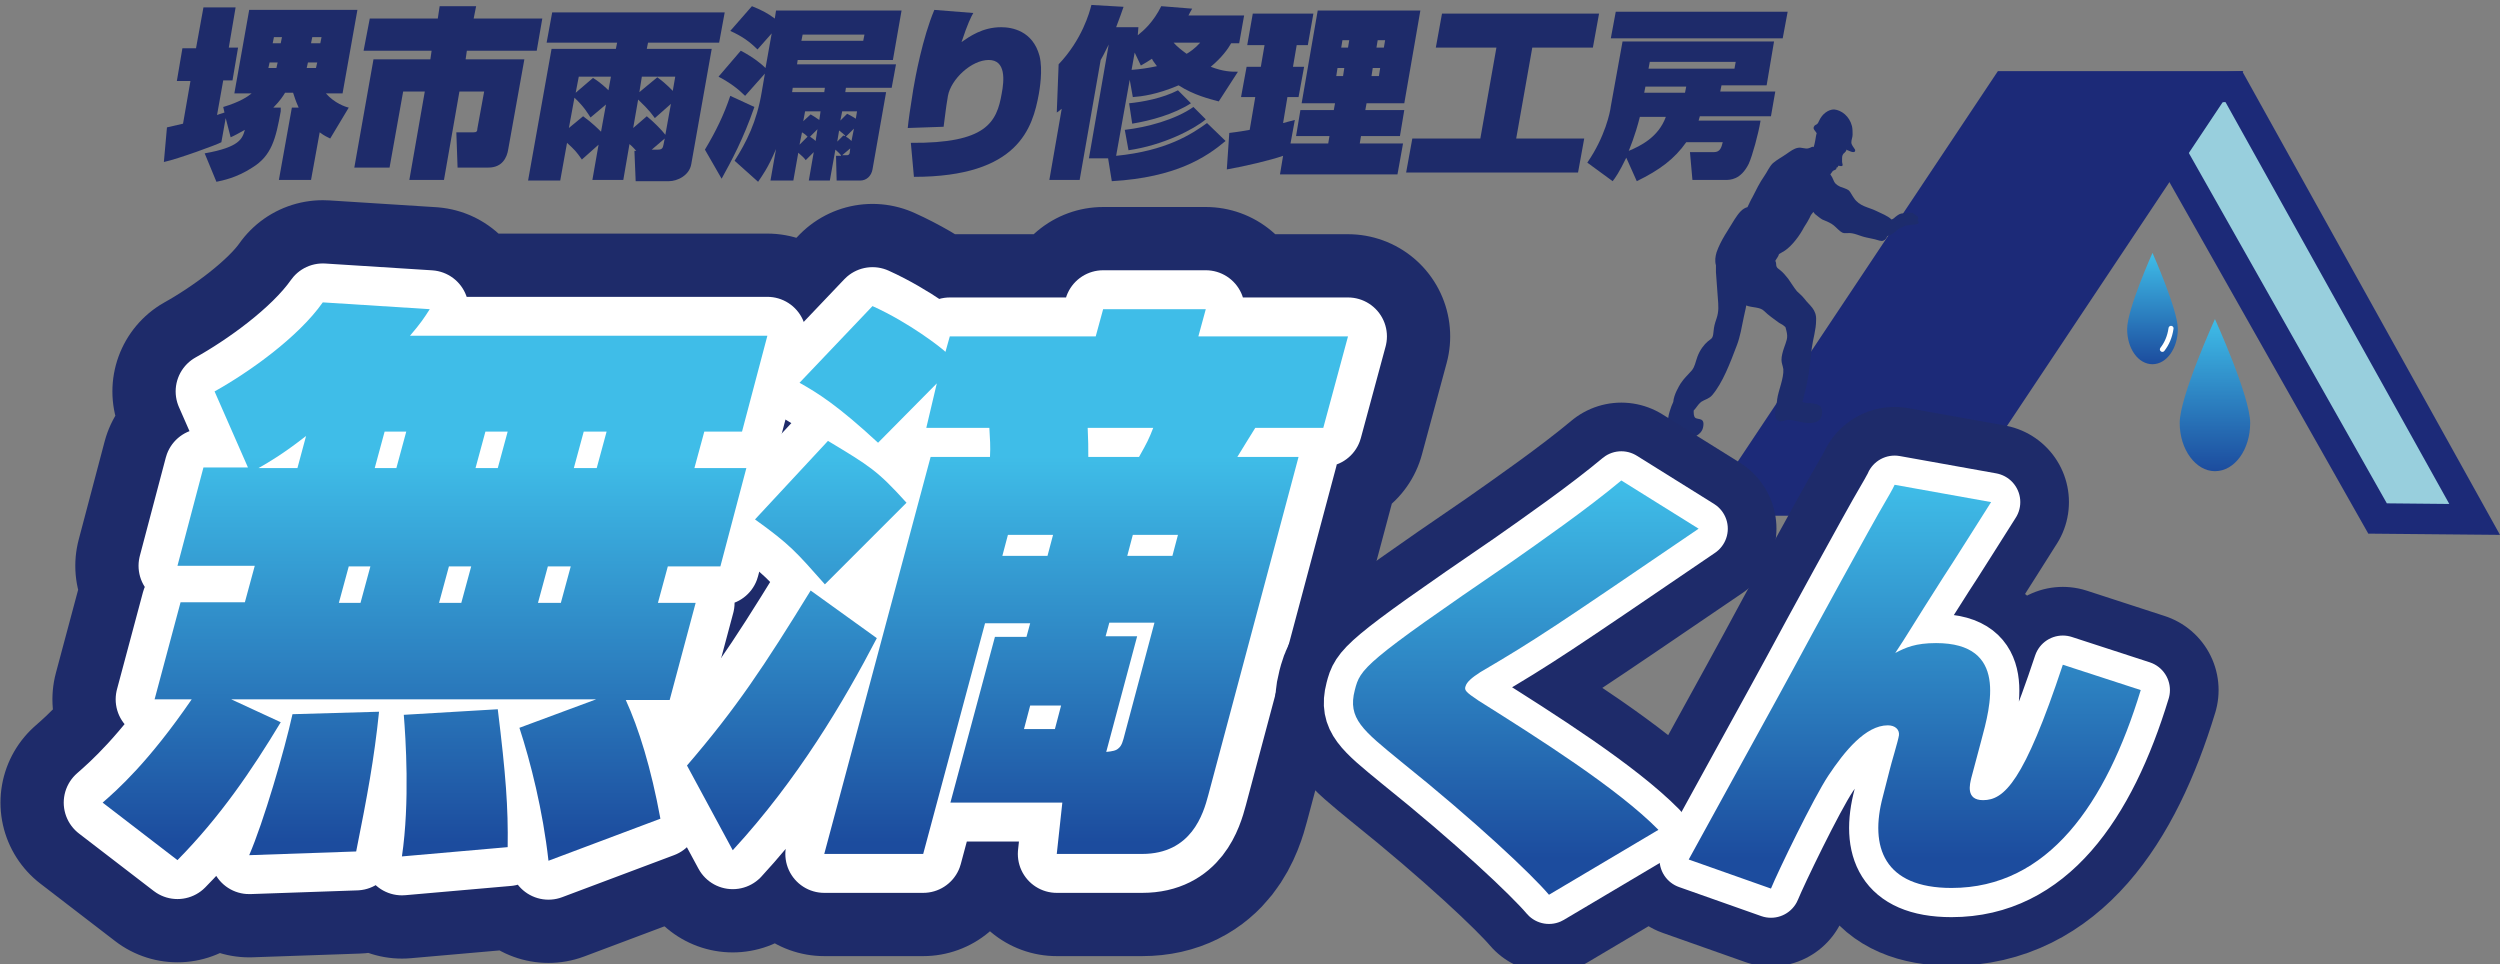 <?xml version="1.0" encoding="utf-8"?>
<!-- Generator: Adobe Illustrator 27.9.0, SVG Export Plug-In . SVG Version: 6.00 Build 0)  -->
<svg version="1.1" id="レイヤー_1" xmlns="http://www.w3.org/2000/svg" xmlns:xlink="http://www.w3.org/1999/xlink" x="0px"
	 y="0px" viewBox="0 0 404.3 155.9" style="enable-background:new 0 0 404.3 155.9;" xml:space="preserve">
<rect x="0" y="0" width="404.3" height="155.9" fill="#808080" stroke="none"/>
<style type="text/css">
	.st0{fill:#98CFDD;}
	.st1{fill:#1C2A78;}
	.st2{fill:url(#SVGID_1_);}
	.st3{fill:url(#SVGID_00000173848774889503569810000004458561783236239518_);}
	.st4{fill:none;stroke:#FFFFFF;stroke-width:0.812;stroke-linecap:round;stroke-miterlimit:10;}
	.st5{fill:#1D2C6D;}
	.st6{fill:url(#SVGID_00000062185189500553306030000010478516973397968553_);}
	.st7{fill:url(#SVGID_00000039835192314332568750000000666005411897372322_);}
	.st8{fill:none;stroke:#1E2B6A;stroke-width:33.048;stroke-linejoin:round;}
	.st9{fill:none;stroke:#FFFFFF;stroke-width:12.59;stroke-linejoin:round;}
	.st10{fill:url(#SVGID_00000181803128803208237890000015604398109694166964_);}
	.st11{fill:url(#SVGID_00000011714481391096436220000011756047665460318124_);}
	.st12{fill:url(#SVGID_00000038397714686937051300000006949932300957343657_);}
	.st13{fill:url(#SVGID_00000102519373049022524970000013865042794790949049_);}
	.st14{fill:none;stroke:#1E2B6A;stroke-width:25.179;stroke-linejoin:round;}
	.st15{fill:none;stroke:#FFFFFF;stroke-width:9.442;stroke-linejoin:round;}
	.st16{fill:url(#SVGID_00000072269691197217635790000016300848775401855910_);}
	.st17{fill:url(#SVGID_00000043438273358202310970000017422325458929090469_);}
	.st18{enable-background:new    ;}
	.st19{fill:#1E2B6A;}
</style>
<g>
	<g>
		<polygon class="st0" points="384.4,83.9 345.4,14.8 361.3,14 400.2,84 		"/>
		<path class="st1" d="M359.9,16.5l36.2,65L386,81.4L349.6,17L359.9,16.5 M362.6,11.5l-21.3,1.1L383,86.3l21.3,0.2L362.6,11.5
			L362.6,11.5z"/>
	</g>
	<polygon class="st1" points="314.9,83.4 275.2,83.4 323.1,11.5 362.8,11.5 	"/>
	
		<linearGradient id="SVGID_1_" gradientUnits="userSpaceOnUse" x1="348.1" y1="116.029" x2="348.1" y2="98.098" gradientTransform="matrix(1 0 0 -1 0 157)">
		<stop  offset="0" style="stop-color:#3FBDE8"/>
		<stop  offset="1" style="stop-color:#1C4C9E"/>
	</linearGradient>
	<path class="st2" d="M352.2,53.2c0,3.1-1.8,5.7-4.1,5.7s-4.1-2.5-4.1-5.7s4.1-12.3,4.1-12.3S352.2,50.1,352.2,53.2z"/>
	
		<linearGradient id="SVGID_00000106121361507750739270000014439057897475033779_" gradientUnits="userSpaceOnUse" x1="358.2" y1="105.432" x2="358.2" y2="80.784" gradientTransform="matrix(1 0 0 -1 0 157)">
		<stop  offset="0" style="stop-color:#3FBDE8"/>
		<stop  offset="1" style="stop-color:#1C4C9E"/>
	</linearGradient>
	<path style="fill:url(#SVGID_00000106121361507750739270000014439057897475033779_);" d="M363.9,68.4c0,4.3-2.5,7.8-5.7,7.8
		c-3.1,0-5.7-3.5-5.7-7.8s5.7-16.8,5.7-16.8S363.9,64.1,363.9,68.4z"/>
	<path class="st4" d="M351.1,53.1c-0.2,1.4-0.7,2.5-1.4,3.4"/>
	<path class="st5" d="M310.1,35.6c0.1-0.2,0.2-0.5,0-0.6c-0.1-0.1-0.2-0.1-0.3-0.2c-0.1-0.1-0.3-0.2-0.4-0.3s-0.3-0.1-0.5-0.1
		c-0.4,0-0.7,0-1.1,0.1c-0.5,0-0.8,0.2-1.3,0.6c-0.1,0.1-0.3,0.3-0.6,0.4c-0.6-0.6-1.7-1-2.5-1.4c-1.2-0.6-2.7-0.7-3.6-2.1
		c-0.3-0.4-0.5-0.9-0.8-1.2c-0.4-0.3-0.9-0.4-1.4-0.6c-0.6-0.3-0.9-0.5-1.2-1.3c-0.1-0.3-0.3-0.5-0.4-0.7c0.1-0.1,0.2-0.3,0.3-0.4
		c0.1-0.2,0.2-0.2,0.4-0.3c0.2-0.1,0.3-0.1,0.3-0.4c0.2,0,0.2-0.1,0.3-0.3c0.2,0,0.6,0.2,0.7-0.1c0-0.1-0.1-0.4-0.1-0.5
		c0-0.2,0-0.4,0-0.6c0-0.4,0.1-0.7,0.4-0.9c0.2-0.2,0.3-0.3,0.3-0.5c0.1,0,0.1,0.1,0.2,0.1c0.3,0.1,0.6,0.3,0.9,0.3
		c0.2,0,0.4-0.1,0.3-0.4c-0.1-0.2-0.3-0.4-0.4-0.6s-0.2-0.3-0.2-0.6c0-0.4,0.2-0.8,0.2-1.2c0-0.4,0-1-0.1-1.4
		c-0.4-1.6-1.7-2.6-2.9-2.7c-0.9,0-1.9,0.7-2.4,1.8c-0.1,0.2-0.2,0.5-0.4,0.6c-0.1,0.1-0.3,0.1-0.4,0.3c-0.3,0.4,0.1,0.7,0.3,1
		c0,0.1,0.1,0.1,0.1,0.1c0,0.1-0.1,0.3-0.1,0.4c-0.1,0.6-0.2,1.3-0.4,1.9c-0.2-0.2-0.4,0.1-0.9,0.2s-1.1-0.2-1.6-0.1
		c-0.7,0.1-1.3,0.6-1.9,1c-0.7,0.5-1.5,0.9-2.2,1.5c-0.6,0.6-0.9,1.4-1.4,2.1c-0.7,1-1.3,2.2-1.9,3.4c-0.3,0.5-0.5,1-0.8,1.6
		c-0.8,0.2-1.4,0.9-2.1,2c-1,1.7-2.2,3.3-2.9,5.3c-0.2,0.7-0.3,1.4-0.1,2.1c0,0.4,0,0.7,0,1.1c0.1,1.4,0.2,2.7,0.3,4.1
		c0.1,1.3,0.2,2.2-0.2,3.4c-0.3,0.9-0.4,1.2-0.5,2.2c-0.1,1.1-0.3,1-0.9,1.5s-1.3,1.4-1.7,2.5c-0.3,0.8-0.4,1.6-0.9,2.2
		c-0.6,0.7-1.2,1.2-1.8,2.1c-0.3,0.5-1.1,1.8-1.2,3c-0.4,0.8-0.8,2.2-0.8,2.5c-0.2,0.7-0.3,1.2,0.1,1.7c0.2,0.3,0.7,0.6,0.9,0.7
		c0.4,0,0.6-0.3,1,0c0.2,0.2,0.2,0.5,0.4,0.7c0.2,0.3,0.4,0.3,0.7,0.3c0.7,0,2.2-0.5,2.5-1.7c0.4-1.7-0.7-1.3-1.2-1.6
		c-0.3-0.2-0.3-0.7-0.3-1.2l0,0c0.4-0.4,0.7-1,1.2-1.4c0.6-0.4,1.3-0.5,1.8-1.1c1.7-2,2.9-5.2,4-8.1c0.5-1.3,0.8-3,1.1-4.5
		c0.1-0.6,0.3-1.2,0.4-1.9c1,0.4,2.2,0.2,2.9,0.9c0.7,0.7,1.6,1.3,2.4,1.9c0.3,0.2,0.6,0.3,0.8,0.5c0.4,0.3,0.2,0.2,0.4,0.8
		c0.3,1.2,0,1.6-0.4,2.8c-0.2,0.6-0.4,1.3-0.4,1.9c0,0.5,0.2,0.9,0.3,1.5c0.1,1.5-0.8,3.4-1,4.9c0,0.3-0.1,0.6-0.1,0.8
		c-0.3,1-0.4,2.2,0.2,2.6c0.5,0.4,1.2-0.1,1.7-0.1c0.6,0,1.2,0.2,1.8,0.3c0.9,0.2,2.1,0.4,3-0.1c0.6-0.3,0.9-1.5,0.5-2.2
		c-0.3-0.6-1.2-0.6-1.7-0.7c-0.4,0-0.9,0-1.3-0.2c0.3-1.3,0.7-2.6,0.9-4c0.3-1.6,0.4-3.1,0.6-4.7c0.2-1.5,0.7-3,0.7-4.5
		c0.1-1.8-1.1-2.4-1.9-3.5c-0.4-0.5-0.8-0.8-1.2-1.2c-0.5-0.6-0.9-1.3-1.4-2c-0.4-0.5-0.8-1-1.3-1.4c-0.2-0.2-0.5-0.3-0.6-0.6
		c-0.1-0.2,0-0.6-0.2-0.9c0.2-0.4,0.5-0.7,0.6-1.1c0.2-0.1,0.3-0.2,0.5-0.3c1.2-0.6,2.5-2.2,3.3-3.6c0.3-0.6,0.7-1.1,1-1.7
		c0.2-0.3,0.3-0.7,0.5-0.9c0.4-0.5,0.2-0.3,0.5,0c0.4,0.3,0.7,0.6,1.2,0.9c0.5,0.2,1,0.4,1.5,0.7s0.9,0.8,1.4,1.2s0.7,0.3,1.2,0.3
		c1-0.1,2,0.5,3,0.7c0.5,0.1,1,0.2,1.4,0.3s1.1,0.4,1.4,0.2c0.3-0.1,0.5-0.4,0.6-0.7c0.3-0.1,0.6-0.2,1-0.5c0.5-0.3,0.8-0.8,1.3-0.9
		c0.3-0.1,0.5-0.3,0.7-0.3C309.5,36.2,310.8,36.5,310.1,35.6z"/>
</g>
<g>
	<g>
		
			<linearGradient id="SVGID_00000026131434059745588360000000402458033646315682_" gradientUnits="userSpaceOnUse" x1="138.078" y1="91.346" x2="138.078" y2="27.063" gradientTransform="matrix(1 0 0.268 -1 -83.317 157)">
			<stop  offset="0" style="stop-color:#3FBDE8"/>
			<stop  offset="1" style="stop-color:#1C4C9E"/>
		</linearGradient>
		<path style="fill:url(#SVGID_00000026131434059745588360000000402458033646315682_);" d="M96.4,113.1h-59l8,3.7
			c-4.7,7.8-9.8,15.3-16.7,22.3l-12.1-9.3c2.4-2.1,7.4-6.5,14.4-16.7h-6l4.2-15.7h10.4l1.6-5.9H28.7l4.2-15.9h7.2l-5.4-12.3
			c5.4-3,13.5-8.7,17.5-14.4L69.5,50c-0.9,1.4-1.4,2.2-3.2,4.3h57.8L120,69.8h-6.1l-1.6,5.9h8.4l-4.2,15.9H108l-1.6,5.9h6.1
			l-4.2,15.7h-7.1c2.1,4.6,4.1,11,5.6,19.2l-18.1,6.8c-0.9-8.1-2.9-16-4.7-21.5L96.4,113.1z M48.1,75.7l1.4-5.2
			c-3.7,2.9-6.1,4.3-7.7,5.2H48.1z M61.3,115.1c-0.8,7.7-1.9,13.6-3.7,22.6l-17.3,0.6c2.3-5.3,5.7-16.9,7-22.8L61.3,115.1z
			 M62.2,69.8l-1.6,5.9h3.5l1.6-5.9H62.2z M56.4,91.6l-1.6,5.9h3.5l1.6-5.9H56.4z M80.5,114.7c1.3,10.6,1.7,15.9,1.6,22.3L65,138.5
			c1.3-8.8,0.6-19.2,0.3-22.9L80.5,114.7z M78.5,69.8l-1.6,5.9h3.6l1.6-5.9H78.5z M72.6,91.6L71,97.5h3.6l1.6-5.9H72.6z M94.4,69.8
			l-1.6,5.9h3.7l1.6-5.9H94.4z M88.6,91.6L87,97.5h3.7l1.6-5.9H88.6z"/>
		
			<linearGradient id="SVGID_00000102518461794031964880000001196076097774960049_" gradientUnits="userSpaceOnUse" x1="229.677" y1="91.346" x2="229.677" y2="27.063" gradientTransform="matrix(1 0 0.268 -1 -83.317 157)">
			<stop  offset="0" style="stop-color:#3FBDE8"/>
			<stop  offset="1" style="stop-color:#1C4C9E"/>
		</linearGradient>
		<path style="fill:url(#SVGID_00000102518461794031964880000001196076097774960049_);" d="M141.8,103.2
			c-5.3,10.2-12.8,22.9-23.3,34.3l-7.4-13.7c8-9.3,12.5-16.1,20-28.3L141.8,103.2z M133.9,71.3c6.8,4.1,8,4.8,12.7,10l-13.2,13.2
			c-4.7-5.3-5.6-6.4-11.3-10.5L133.9,71.3z M151.5,62l-9.5,9.6c-6.6-6.1-9.7-8-12.7-9.7l11.8-12.4c6,2.7,11.2,6.8,11.8,7.4l0.7-2.5
			h23.6l1.2-4.4H195l-1.2,4.4H218l-4,14.8h-11c-0.7,1.1-2.1,3.4-2.9,4.7h9.9l-14.6,54.7c-0.8,3-2.7,9.5-10.7,9.5h-13.8l0.9-8.3
			h-18.1l7.2-26.8h5.1l0.6-2.2h-7.3l-10,37.3h-16l17.2-64.2h9.6c0.1-1.8,0-2.8-0.1-4.7h-10.2L151.5,62z M163,86.5l-0.9,3.4h7.3
			l0.9-3.4H163z M175.9,69.2c0.1,2.1,0.1,3.1,0.1,4.7h8.2c1.3-2.3,1.6-2.9,2.3-4.7H175.9z M166.6,114.1l-1,3.8h5l1-3.8H166.6z
			 M190.5,86.5h-7.3l-0.9,3.4h7.3L190.5,86.5z M186.7,100.7h-7.3l-0.6,2.2h5.1l-5,18.7c1-0.1,1.6-0.2,2-0.6c0.5-0.4,0.7-1.1,1-2.3
			L186.7,100.7z"/>
	</g>
	<g>
		<path class="st8" d="M96.4,113.1h-59l8,3.7c-4.7,7.8-9.8,15.3-16.7,22.3l-12.1-9.3c2.4-2.1,7.4-6.5,14.4-16.7h-6l4.2-15.7h10.4
			l1.6-5.9H28.7l4.2-15.9h7.2l-5.4-12.3c5.4-3,13.5-8.7,17.5-14.4L69.5,50c-0.9,1.4-1.4,2.2-3.2,4.3h57.8L120,69.8h-6.1l-1.6,5.9
			h8.4l-4.2,15.9H108l-1.6,5.9h6.1l-4.2,15.7h-7.1c2.1,4.6,4.1,11,5.6,19.2l-18.1,6.8c-0.9-8.1-2.9-16-4.7-21.5L96.4,113.1z
			 M48.1,75.7l1.4-5.2c-3.7,2.9-6.1,4.3-7.7,5.2H48.1z M61.3,115.1c-0.8,7.7-1.9,13.6-3.7,22.6l-17.3,0.6c2.3-5.3,5.7-16.9,7-22.8
			L61.3,115.1z M62.2,69.8l-1.6,5.9h3.5l1.6-5.9H62.2z M56.4,91.6l-1.6,5.9h3.5l1.6-5.9H56.4z M80.5,114.7
			c1.3,10.6,1.7,15.9,1.6,22.3L65,138.5c1.3-8.8,0.6-19.2,0.3-22.9L80.5,114.7z M78.5,69.8l-1.6,5.9h3.6l1.6-5.9H78.5z M72.6,91.6
			L71,97.5h3.6l1.6-5.9H72.6z M94.4,69.8l-1.6,5.9h3.7l1.6-5.9H94.4z M88.6,91.6L87,97.5h3.7l1.6-5.9H88.6z"/>
		<path class="st8" d="M141.8,103.2c-5.3,10.2-12.8,22.9-23.3,34.3l-7.4-13.7c8-9.3,12.5-16.1,20-28.3L141.8,103.2z M133.9,71.3
			c6.8,4.1,8,4.8,12.7,10l-13.2,13.2c-4.7-5.3-5.6-6.4-11.3-10.5L133.9,71.3z M151.5,62l-9.5,9.6c-6.6-6.1-9.7-8-12.7-9.7l11.8-12.4
			c6,2.7,11.2,6.8,11.8,7.4l0.7-2.5h23.6l1.2-4.4H195l-1.2,4.4H218l-4,14.8h-11c-0.7,1.1-2.1,3.4-2.9,4.7h9.9l-14.6,54.7
			c-0.8,3-2.7,9.5-10.7,9.5h-13.8l0.9-8.3h-18.1l7.2-26.8h5.1l0.6-2.2h-7.3l-10,37.3h-16l17.2-64.2h9.6c0.1-1.8,0-2.8-0.1-4.7h-10.2
			L151.5,62z M163,86.5l-0.9,3.4h7.3l0.9-3.4H163z M175.9,69.2c0.1,2.1,0.1,3.1,0.1,4.7h8.2c1.3-2.3,1.6-2.9,2.3-4.7H175.9z
			 M166.6,114.1l-1,3.8h5l1-3.8H166.6z M190.5,86.5h-7.3l-0.9,3.4h7.3L190.5,86.5z M186.7,100.7h-7.3l-0.6,2.2h5.1l-5,18.7
			c1-0.1,1.6-0.2,2-0.6c0.5-0.4,0.7-1.1,1-2.3L186.7,100.7z"/>
	</g>
	<g>
		<path class="st9" d="M96.4,113.1h-59l8,3.7c-4.7,7.8-9.8,15.3-16.7,22.3l-12.1-9.3c2.4-2.1,7.4-6.5,14.4-16.7h-6l4.2-15.7h10.4
			l1.6-5.9H28.7l4.2-15.9h7.2l-5.4-12.3c5.4-3,13.5-8.7,17.5-14.4L69.5,50c-0.9,1.4-1.4,2.2-3.2,4.3h57.8L120,69.8h-6.1l-1.6,5.9
			h8.4l-4.2,15.9H108l-1.6,5.9h6.1l-4.2,15.7h-7.1c2.1,4.6,4.1,11,5.6,19.2l-18.1,6.8c-0.9-8.1-2.9-16-4.7-21.5L96.4,113.1z
			 M48.1,75.7l1.4-5.2c-3.7,2.9-6.1,4.3-7.7,5.2H48.1z M61.3,115.1c-0.8,7.7-1.9,13.6-3.7,22.6l-17.3,0.6c2.3-5.3,5.7-16.9,7-22.8
			L61.3,115.1z M62.2,69.8l-1.6,5.9h3.5l1.6-5.9H62.2z M56.4,91.6l-1.6,5.9h3.5l1.6-5.9H56.4z M80.5,114.7
			c1.3,10.6,1.7,15.9,1.6,22.3L65,138.5c1.3-8.8,0.6-19.2,0.3-22.9L80.5,114.7z M78.5,69.8l-1.6,5.9h3.6l1.6-5.9H78.5z M72.6,91.6
			L71,97.5h3.6l1.6-5.9H72.6z M94.4,69.8l-1.6,5.9h3.7l1.6-5.9H94.4z M88.6,91.6L87,97.5h3.7l1.6-5.9H88.6z"/>
		<path class="st9" d="M141.8,103.2c-5.3,10.2-12.8,22.9-23.3,34.3l-7.4-13.7c8-9.3,12.5-16.1,20-28.3L141.8,103.2z M133.9,71.3
			c6.8,4.1,8,4.8,12.7,10l-13.2,13.2c-4.7-5.3-5.6-6.4-11.3-10.5L133.9,71.3z M151.5,62l-9.5,9.6c-6.6-6.1-9.7-8-12.7-9.7l11.8-12.4
			c6,2.7,11.2,6.8,11.8,7.4l0.7-2.5h23.6l1.2-4.4H195l-1.2,4.4H218l-4,14.8h-11c-0.7,1.1-2.1,3.4-2.9,4.7h9.9l-14.6,54.7
			c-0.8,3-2.7,9.5-10.7,9.5h-13.8l0.9-8.3h-18.1l7.2-26.8h5.1l0.6-2.2h-7.3l-10,37.3h-16l17.2-64.2h9.6c0.1-1.8,0-2.8-0.1-4.7h-10.2
			L151.5,62z M163,86.5l-0.9,3.4h7.3l0.9-3.4H163z M175.9,69.2c0.1,2.1,0.1,3.1,0.1,4.7h8.2c1.3-2.3,1.6-2.9,2.3-4.7H175.9z
			 M166.6,114.1l-1,3.8h5l1-3.8H166.6z M190.5,86.5h-7.3l-0.9,3.4h7.3L190.5,86.5z M186.7,100.7h-7.3l-0.6,2.2h5.1l-5,18.7
			c1-0.1,1.6-0.2,2-0.6c0.5-0.4,0.7-1.1,1-2.3L186.7,100.7z"/>
	</g>
	<g>
		
			<linearGradient id="SVGID_00000066499408813850142820000000260522008433136282_" gradientUnits="userSpaceOnUse" x1="138.078" y1="83.135" x2="138.078" y2="20.729" gradientTransform="matrix(1 0 0.268 -1 -83.317 157)">
			<stop  offset="0" style="stop-color:#3FBDE8"/>
			<stop  offset="1" style="stop-color:#1C4C9E"/>
		</linearGradient>
		<path style="fill:url(#SVGID_00000066499408813850142820000000260522008433136282_);" d="M96.4,113.1h-59l8,3.7
			c-4.7,7.8-9.8,15.3-16.7,22.3l-12.1-9.3c2.4-2.1,7.4-6.5,14.4-16.7h-6l4.2-15.7h10.4l1.6-5.9H28.7l4.2-15.9h7.2l-5.4-12.3
			c5.4-3,13.5-8.7,17.5-14.4L69.5,50c-0.9,1.4-1.4,2.2-3.2,4.3h57.8L120,69.8h-6.1l-1.6,5.9h8.4l-4.2,15.9H108l-1.6,5.9h6.1
			l-4.2,15.7h-7.1c2.1,4.6,4.1,11,5.6,19.2l-18.1,6.8c-0.9-8.1-2.9-16-4.7-21.5L96.4,113.1z M48.1,75.7l1.4-5.2
			c-3.7,2.9-6.1,4.3-7.7,5.2H48.1z M61.3,115.1c-0.8,7.7-1.9,13.6-3.7,22.6l-17.3,0.6c2.3-5.3,5.7-16.9,7-22.8L61.3,115.1z
			 M62.2,69.8l-1.6,5.9h3.5l1.6-5.9H62.2z M56.4,91.6l-1.6,5.9h3.5l1.6-5.9H56.4z M80.5,114.7c1.3,10.6,1.7,15.9,1.6,22.3L65,138.5
			c1.3-8.8,0.6-19.2,0.3-22.9L80.5,114.7z M78.5,69.8l-1.6,5.9h3.6l1.6-5.9H78.5z M72.6,91.6L71,97.5h3.6l1.6-5.9H72.6z M94.4,69.8
			l-1.6,5.9h3.7l1.6-5.9H94.4z M88.6,91.6L87,97.5h3.7l1.6-5.9H88.6z"/>
		
			<linearGradient id="SVGID_00000045591142762734149650000012064319463816428470_" gradientUnits="userSpaceOnUse" x1="229.677" y1="83.135" x2="229.677" y2="20.729" gradientTransform="matrix(1 0 0.268 -1 -83.317 157)">
			<stop  offset="0" style="stop-color:#3FBDE8"/>
			<stop  offset="1" style="stop-color:#1C4C9E"/>
		</linearGradient>
		<path style="fill:url(#SVGID_00000045591142762734149650000012064319463816428470_);" d="M141.8,103.2
			c-5.3,10.2-12.8,22.9-23.3,34.3l-7.4-13.7c8-9.3,12.5-16.1,20-28.3L141.8,103.2z M133.9,71.3c6.8,4.1,8,4.8,12.7,10l-13.2,13.2
			c-4.7-5.3-5.6-6.4-11.3-10.5L133.9,71.3z M151.5,62l-9.5,9.6c-6.6-6.1-9.7-8-12.7-9.7l11.8-12.4c6,2.7,11.2,6.8,11.8,7.4l0.7-2.5
			h23.6l1.2-4.4H195l-1.2,4.4H218l-4,14.8h-11c-0.7,1.1-2.1,3.4-2.9,4.7h9.9l-14.6,54.7c-0.8,3-2.7,9.5-10.7,9.5h-13.8l0.9-8.3
			h-18.1l7.2-26.8h5.1l0.6-2.2h-7.3l-10,37.3h-16l17.2-64.2h9.6c0.1-1.8,0-2.8-0.1-4.7h-10.2L151.5,62z M163,86.5l-0.9,3.4h7.3
			l0.9-3.4H163z M175.9,69.2c0.1,2.1,0.1,3.1,0.1,4.7h8.2c1.3-2.3,1.6-2.9,2.3-4.7H175.9z M166.6,114.1l-1,3.8h5l1-3.8H166.6z
			 M190.5,86.5h-7.3l-0.9,3.4h7.3L190.5,86.5z M186.7,100.7h-7.3l-0.6,2.2h5.1l-5,18.7c1-0.1,1.6-0.2,2-0.6c0.5-0.4,0.7-1.1,1-2.3
			L186.7,100.7z"/>
	</g>
</g>
<g>
	<g>
		
			<linearGradient id="SVGID_00000129906196752177376440000013239985110264469941_" gradientUnits="userSpaceOnUse" x1="317.831" y1="69.918" x2="317.831" y2="20.619" gradientTransform="matrix(1 0 0.268 -1 -83.317 157)">
			<stop  offset="0" style="stop-color:#3FBDE8"/>
			<stop  offset="1" style="stop-color:#1C4C9E"/>
		</linearGradient>
		<path style="fill:url(#SVGID_00000129906196752177376440000013239985110264469941_);" d="M250.5,144.7c-2.8-3.3-11.9-11.9-24-21.6
			c-6.1-5-8.6-6.9-7.4-11.5c0.9-3.5,1.3-4.3,25.3-20.7c4.7-3.3,12.3-8.6,17.8-13.2l12.5,7.8c-23.5,16-26.1,17.8-35.3,23.2
			c-1.4,0.9-2.2,1.6-2.4,2.3c-0.2,0.6,0,0.9,2.1,2.3c9.7,6.1,22.5,14.2,29.1,20.9L250.5,144.7z"/>
		
			<linearGradient id="SVGID_00000179627318352631060180000012696579364911710341_" gradientUnits="userSpaceOnUse" x1="384.475" y1="69.918" x2="384.475" y2="20.619" gradientTransform="matrix(1 0 0.268 -1 -83.317 157)">
			<stop  offset="0" style="stop-color:#3FBDE8"/>
			<stop  offset="1" style="stop-color:#1C4C9E"/>
		</linearGradient>
		<path style="fill:url(#SVGID_00000179627318352631060180000012696579364911710341_);" d="M322,81.2c-0.2,0.3-7,11.1-7.7,12.1
			c-5.3,8.3-5.8,9.3-7.8,12.3c1.7-0.9,3.3-1.6,6.6-1.6c11.7,0,8.8,10.2,7.3,15.8l-1.6,6c-0.2,0.9-1,3.6,1.9,3.6
			c3.4,0,6.6-2.9,12.9-21.9l12.6,4.1c-5.6,18.4-15,32-30.6,32c-10.9,0-13.3-6.6-11.1-14.8l1.1-4.3c0.2-0.9,1.4-4.8,1.5-5.6
			c0.1-0.9-0.6-1.6-1.8-1.6c-3.6,0-7,4.2-9.6,8.1c-2.4,3.6-8.2,15.6-9.3,18.3l-13.3-4.7c2.6-4.8,15.8-28.7,16.9-30.8
			c2.4-4.5,13-23.9,14.8-26.9c0.3-0.5,1.4-2.4,1.6-2.9L322,81.2z"/>
	</g>
	<g>
		<path class="st14" d="M250.5,144.7c-2.8-3.3-11.9-11.9-24-21.6c-6.1-5-8.6-6.9-7.4-11.5c0.9-3.5,1.3-4.3,25.3-20.7
			c4.7-3.3,12.3-8.6,17.8-13.2l12.5,7.8c-23.5,16-26.1,17.8-35.3,23.2c-1.4,0.9-2.2,1.6-2.4,2.3c-0.2,0.6,0,0.9,2.1,2.3
			c9.7,6.1,22.5,14.2,29.1,20.9L250.5,144.7z"/>
		<path class="st14" d="M322,81.2c-0.2,0.3-7,11.1-7.7,12.1c-5.3,8.3-5.8,9.3-7.8,12.3c1.7-0.9,3.3-1.6,6.6-1.6
			c11.7,0,8.8,10.2,7.3,15.8l-1.6,6c-0.2,0.9-1,3.6,1.9,3.6c3.4,0,6.6-2.9,12.9-21.9l12.6,4.1c-5.6,18.4-15,32-30.6,32
			c-10.9,0-13.3-6.6-11.1-14.8l1.1-4.3c0.2-0.9,1.4-4.8,1.5-5.6c0.1-0.9-0.6-1.6-1.8-1.6c-3.6,0-7,4.2-9.6,8.1
			c-2.4,3.6-8.2,15.6-9.3,18.3l-13.3-4.7c2.6-4.8,15.8-28.7,16.9-30.8c2.4-4.5,13-23.9,14.8-26.9c0.3-0.5,1.4-2.4,1.6-2.9L322,81.2z
			"/>
	</g>
	<g>
		<path class="st15" d="M250.5,144.7c-2.8-3.3-11.9-11.9-24-21.6c-6.1-5-8.6-6.9-7.4-11.5c0.9-3.5,1.3-4.3,25.3-20.7
			c4.7-3.3,12.3-8.6,17.8-13.2l12.5,7.8c-23.5,16-26.1,17.8-35.3,23.2c-1.4,0.9-2.2,1.6-2.4,2.3c-0.2,0.6,0,0.9,2.1,2.3
			c9.7,6.1,22.5,14.2,29.1,20.9L250.5,144.7z"/>
		<path class="st15" d="M322,81.2c-0.2,0.3-7,11.1-7.7,12.1c-5.3,8.3-5.8,9.3-7.8,12.3c1.7-0.9,3.3-1.6,6.6-1.6
			c11.7,0,8.8,10.2,7.3,15.8l-1.6,6c-0.2,0.9-1,3.6,1.9,3.6c3.4,0,6.6-2.9,12.9-21.9l12.6,4.1c-5.6,18.4-15,32-30.6,32
			c-10.9,0-13.3-6.6-11.1-14.8l1.1-4.3c0.2-0.9,1.4-4.8,1.5-5.6c0.1-0.9-0.6-1.6-1.8-1.6c-3.6,0-7,4.2-9.6,8.1
			c-2.4,3.6-8.2,15.6-9.3,18.3l-13.3-4.7c2.6-4.8,15.8-28.7,16.9-30.8c2.4-4.5,13-23.9,14.8-26.9c0.3-0.5,1.4-2.4,1.6-2.9L322,81.2z
			"/>
	</g>
	<g>
		
			<linearGradient id="SVGID_00000125587196395868544280000001285087482608752035_" gradientUnits="userSpaceOnUse" x1="246.754" y1="78.678" x2="246.754" y2="18.215" gradientTransform="matrix(1 0 0 -1 0 157)">
			<stop  offset="0" style="stop-color:#3FBDE8"/>
			<stop  offset="1" style="stop-color:#1C4C9E"/>
		</linearGradient>
		<path style="fill:url(#SVGID_00000125587196395868544280000001285087482608752035_);" d="M250.5,144.7c-2.8-3.3-11.9-11.9-24-21.6
			c-6.1-5-8.6-6.9-7.4-11.5c0.9-3.5,1.3-4.3,25.3-20.7c4.7-3.3,12.3-8.6,17.8-13.2l12.5,7.8c-23.5,16-26.1,17.8-35.3,23.2
			c-1.4,0.9-2.2,1.6-2.4,2.3c-0.2,0.6,0,0.9,2.1,2.3c9.7,6.1,22.5,14.2,29.1,20.9L250.5,144.7z"/>
		
			<linearGradient id="SVGID_00000006708367493227992710000002871273419660218506_" gradientUnits="userSpaceOnUse" x1="309.65" y1="78.678" x2="309.65" y2="18.215" gradientTransform="matrix(1 0 0 -1 0 157)">
			<stop  offset="0" style="stop-color:#3FBDE8"/>
			<stop  offset="1" style="stop-color:#1C4C9E"/>
		</linearGradient>
		<path style="fill:url(#SVGID_00000006708367493227992710000002871273419660218506_);" d="M322,81.2c-0.2,0.3-7,11.1-7.7,12.1
			c-5.3,8.3-5.8,9.3-7.8,12.3c1.7-0.9,3.3-1.6,6.6-1.6c11.7,0,8.8,10.2,7.3,15.8l-1.6,6c-0.2,0.9-1,3.6,1.9,3.6
			c3.4,0,6.6-2.9,12.9-21.9l12.6,4.1c-5.6,18.4-15,32-30.6,32c-10.9,0-13.3-6.6-11.1-14.8l1.1-4.3c0.2-0.9,1.4-4.8,1.5-5.6
			c0.1-0.9-0.6-1.6-1.8-1.6c-3.6,0-7,4.2-9.6,8.1c-2.4,3.6-8.2,15.6-9.3,18.3l-13.3-4.7c2.6-4.8,15.8-28.7,16.9-30.8
			c2.4-4.5,13-23.9,14.8-26.9c0.3-0.5,1.4-2.4,1.6-2.9L322,81.2z"/>
	</g>
</g>
<g class="st18">
	<path class="st19" d="M33.1,24.8c5.7-1,6.1-2.4,6.5-3.8c-1.1,0.6-1.6,0.9-2.3,1.2l-0.8-3.1l-0.7,3.9c-0.7,0.4-7,2.7-9.3,3.2
		l0.5-5.6c0.4-0.1,2.2-0.5,2.6-0.6l1.2-6.9h-2.2l0.9-5.3h2.2l1.2-6.6h5.2L37,7.7h1.5L37.6,13h-1.5l-1,5.6c0.3-0.1,0.5-0.2,1.2-0.4
		l-0.2-0.9c2.7-0.8,4-1.7,4.6-2.2h-2.8l2.4-13.5h17.5l-2.4,13.5h-2.7c1.4,1.6,3.2,2.2,3.7,2.3l-3,5c-0.4-0.2-0.9-0.4-1.7-1l-1.4,7.7
		h-5.2l2.1-11.7h1.1c-0.5-1.1-0.7-1.8-0.9-2.4h-1.3c-0.3,0.5-0.8,1.3-1.9,2.4h1.2L45.4,18c-0.8,4.5-1.5,7.2-4.6,9.1
		c-2.6,1.7-4.9,2.1-5.8,2.3L33.1,24.8z M43.6,10.1l-0.2,0.9h1.3l0.2-0.9H43.6z M44.3,6l-0.2,1h1.3l0.2-1H44.3z M49.8,10.1l-0.2,0.9
		h1.5l0.2-0.9H49.8z M50.5,6l-0.2,1h1.5L52,6H50.5z"/>
	<path class="st19" d="M71.1,1H77l-0.4,2h11.1l-0.9,5.2H75.5l-0.2,1.4h9.5l-2.6,14.5c-0.2,1.4-1,3-3.2,3h-5l-0.2-5.7h2.8
		c0.5,0,0.6-0.2,0.6-0.6l1.1-6h-4l-2.5,14.3h-5.6l2.5-14.3h-3.5L63,27.1h-5.7l3.1-17.5h9.2l0.2-1.4h-11L59.8,3h11L71.1,1z"/>
	<path class="st19" d="M94.1,25.8c-0.9-1.3-1.2-1.6-2.4-2.7l-1.1,6.1h-5.2l3.8-21.3h10.4l0.2-1H88.4l0.9-4.9h27.9l-0.9,4.9h-11.5
		l-0.2,1h10.5l-3.3,18.6c-0.3,1.9-2.3,2.8-3.6,2.8h-5.4l-0.2-4.9h0.3c-0.1-0.1-0.6-0.7-1.1-1.1l-1,5.8h-5l1-5.7L94.1,25.8z
		 M94.3,18.8c1.4,1,2.6,2.2,2.9,2.5l0.8-4.4L95.5,19c-0.4-0.6-1-1.7-2.6-3.2l-0.9,4.9L94.3,18.8z M95.9,12.6c1.3,0.8,2.3,1.8,2.5,2
		l0.4-2.2h-5.2L93.1,15L95.9,12.6z M104.6,18.8c1,0.8,2.5,2.3,3,3l0.9-5l-2.6,2.3c-0.4-0.5-0.7-1.1-2.7-3l-0.8,4.6L104.6,18.8z
		 M106.3,12.5c1.4,1,2.4,2.1,2.5,2.2l0.4-2.3h-5.4l-0.4,2.5L106.3,12.5z M105.4,24.2h1c0.6,0,0.8-0.2,0.9-0.8l0.2-1L105.4,24.2z"/>
	<path class="st19" d="M114,24.2c1.8-3,3.1-5.7,4.1-8.7l3.9,1.8c-1.8,5.2-3.7,8.7-5.3,11.6L114,24.2z M136,25.1
		c-0.4-0.5-0.6-0.6-0.9-0.9l-0.9,5h-3.4l0.8-4.6l-1.3,1.3c-0.2-0.3-0.6-0.7-1.2-1.2l-0.8,4.5h-3.7l0.9-5.1c-1.3,3.1-2.3,4.4-2.9,5.3
		l-3.8-3.4c1.9-3,3.6-6.3,4.4-11.2l0.5-2.9l-3.2,3.6c-1.1-1.1-2.4-2.1-4.3-3.1l3.6-4.2c2.1,1.1,3.4,2.2,4,2.8l1-5.6L122.5,8
		c-1.2-1.2-2.4-2.1-4.4-3l3.5-4c1.5,0.6,2.5,1.1,3.7,2l0.2-1.3h20.3l-1.4,8H129l-0.1,0.7h16l-0.7,3.8h-7.4l-0.1,0.7h6.6l-2.2,12.5
		c-0.2,1.1-1,1.8-2,1.8h-3.8l-0.1-4H136z M128.1,14.9h5.2l0.1-0.7h-5.2L128.1,14.9z M130.6,22.1c-0.2-0.2-0.4-0.4-0.9-0.7l-0.4,2
		L130.6,22.1z M139.8,5.6h-10l-0.2,1h10L139.8,5.6z M131.1,18.5c0.2,0.1,0.8,0.5,1.4,0.9l0.2-1.4h-2.5l-0.3,1.6L131.1,18.5z
		 M131,22.1c0.4,0.3,0.6,0.4,0.9,0.7l0.3-1.9L131,22.1z M136.4,21.9c0.1,0.1,0.1,0.1,0.3,0.1c-0.2-0.3-0.5-0.5-1-0.9l-0.3,1.8
		L136.4,21.9z M137,18.4c0.2,0.1,0.8,0.4,1.4,0.8l0.2-1.2h-2.4l-0.3,1.5L137,18.4z M136.2,25.1h0.8c0.2,0,0.3-0.1,0.4-0.3l0.1-0.8
		L136.2,25.1z M138.1,20.8l-1.3,1.3c0.2,0.1,0.5,0.3,0.9,0.7L138.1,20.8z"/>
	<path class="st19" d="M157.4,2.1c-0.4,0.7-0.9,1.7-1.9,4.7c1.3-0.9,3.4-2.4,6.4-2.4c1.8,0,5.1,0.6,6.2,4.6c0.6,2.3,0,5.6-0.1,6.2
		c-1,5.4-3.2,13.4-20.2,13.4l-0.5-5.5c12.2,0.1,13.9-3.3,14.7-8c0.4-2.1,0.7-5.4-2.1-5.4c-2.8,0-6.1,3.1-6.6,5.8
		c-0.4,2.3-0.5,3.7-0.7,5l-5.8,0.2c0.1-1.1,0.4-3.2,0.9-6.3c0.3-1.8,1.5-8.3,3.4-12.8L157.4,2.1z"/>
	<path class="st19" d="M197.1,16.4c-1.5-0.4-4-1-6.5-2.6c-3.5,1.5-6,1.8-7.4,1.9l-0.5-2.8l-2.2,12.3c8.1-0.8,12.2-3.5,14.7-5.3
		l3,2.9c-3.1,2.6-8,5.9-18.4,6.5l-0.6-3.7h-3.1l3.2-18.4c-0.8,1.6-1.1,2.2-1.3,2.5l-3.4,19.4h-4.9l2-11.5c-0.2,0.1-0.3,0.3-0.8,0.6
		l0.3-7.8c3.8-4,5-8.4,5.3-9.6l5.2,0.3c-0.3,0.9-0.6,1.7-1.2,3.3h3.6L184,5.7c1-0.8,2.5-2.1,3.8-4.7l5,0.4c-0.3,0.5-0.4,0.7-0.6,1.1
		h9l-0.8,4.5h-1.3c-0.5,0.9-1.5,2.3-3.3,3.8c2.1,0.8,3.3,0.8,4.4,0.8L197.1,16.4z M195,19.3c-1.9,1.6-6.9,4.2-12.5,5l-0.6-3.3
		c3.5-0.4,8.1-1.6,11.1-3.7L195,19.3z M192.6,16.7c-2.8,1.8-6.5,2.8-9.5,3.3l-0.5-3.3c2.1-0.2,5.4-0.8,7.9-2.1L192.6,16.7z
		 M183.5,8.5l-0.5,2.8c1.4-0.1,2.7-0.3,4.1-0.6c-0.5-0.7-0.7-0.9-0.8-1.2c-0.6,0.4-1.1,0.7-1.8,1.1L183.5,8.5z M189.8,6.9
		c0.5,0.6,1.4,1.3,2.1,1.8c0.4-0.2,1.4-0.9,2.2-1.8H189.8z"/>
	<path class="st19" d="M207.5,25.2c-2,0.7-6.2,1.7-9.1,2.2l0.4-5.9c0.6-0.1,1.1-0.1,3.3-0.5l0.9-5.3h-2.3l0.9-4.9h2.3l0.6-3.5h-2.8
		l0.9-5.1h9.8l-0.9,5.1h-1.8l-0.6,3.5h1.8l-0.9,4.9h-1.8l-0.7,4.2c1.2-0.3,1.4-0.4,1.9-0.5l-0.7,3.8h6.1l0.2-1.2h-5.4l0.7-4.2h5.4
		l0.2-1.1h-5.4l2.6-15h16.6l-2.6,15H221l-0.2,1.1h6.3l-0.7,4.2h-6.3l-0.2,1.2h7l-0.9,5h-19L207.5,25.2z M216.3,11l-0.2,1.3h1.1
		l0.2-1.3H216.3z M217.1,6.5l-0.2,1.2h1.1l0.2-1.2H217.1z M222,11l-0.2,1.3h1.2l0.2-1.3H222z M222.8,6.5l-0.2,1.2h1.2l0.2-1.2H222.8
		z"/>
	<path class="st19" d="M233.2,2.2h25.4l-1,5.5h-9.8l-2.6,14.7h11l-1,5.5h-27.8l1-5.5h11L242,7.7h-9.8L233.2,2.2z"/>
	<path class="st19" d="M284.7,19.6c-0.3,1.9-1.3,5.6-1.9,6.9c-1.3,2.6-3,2.6-3.8,2.6h-5.3l-0.4-4.5h3.9c1,0,1.2-0.8,1.4-1.6h-5.9
		c-1.9,2.7-4.3,4.5-8,6.3l-1.7-3.8c-1.1,2.3-1.8,3.3-2.2,3.8l-4.1-3c2.9-4.2,3.7-8.2,3.8-9.1l1.9-10.5h24.5l-1.2,7.1h-7.3l-0.2,1
		h8.9l-0.7,4h-11.5c-0.1,0.3-0.1,0.4-0.2,0.7H284.7z M289.1,1.9l-0.8,4.3h-27.8l0.8-4.3H289.1z M265.2,18.9
		c-0.8,3.2-1.7,5.2-1.8,5.5c1.9-0.8,4.8-2.2,6-5.5H265.2z M272.7,14h-6.6l-0.2,1h6.6L272.7,14z M280.7,10h-13.9l-0.2,1.1h13.9
		L280.7,10z"/>
</g>
</svg>
